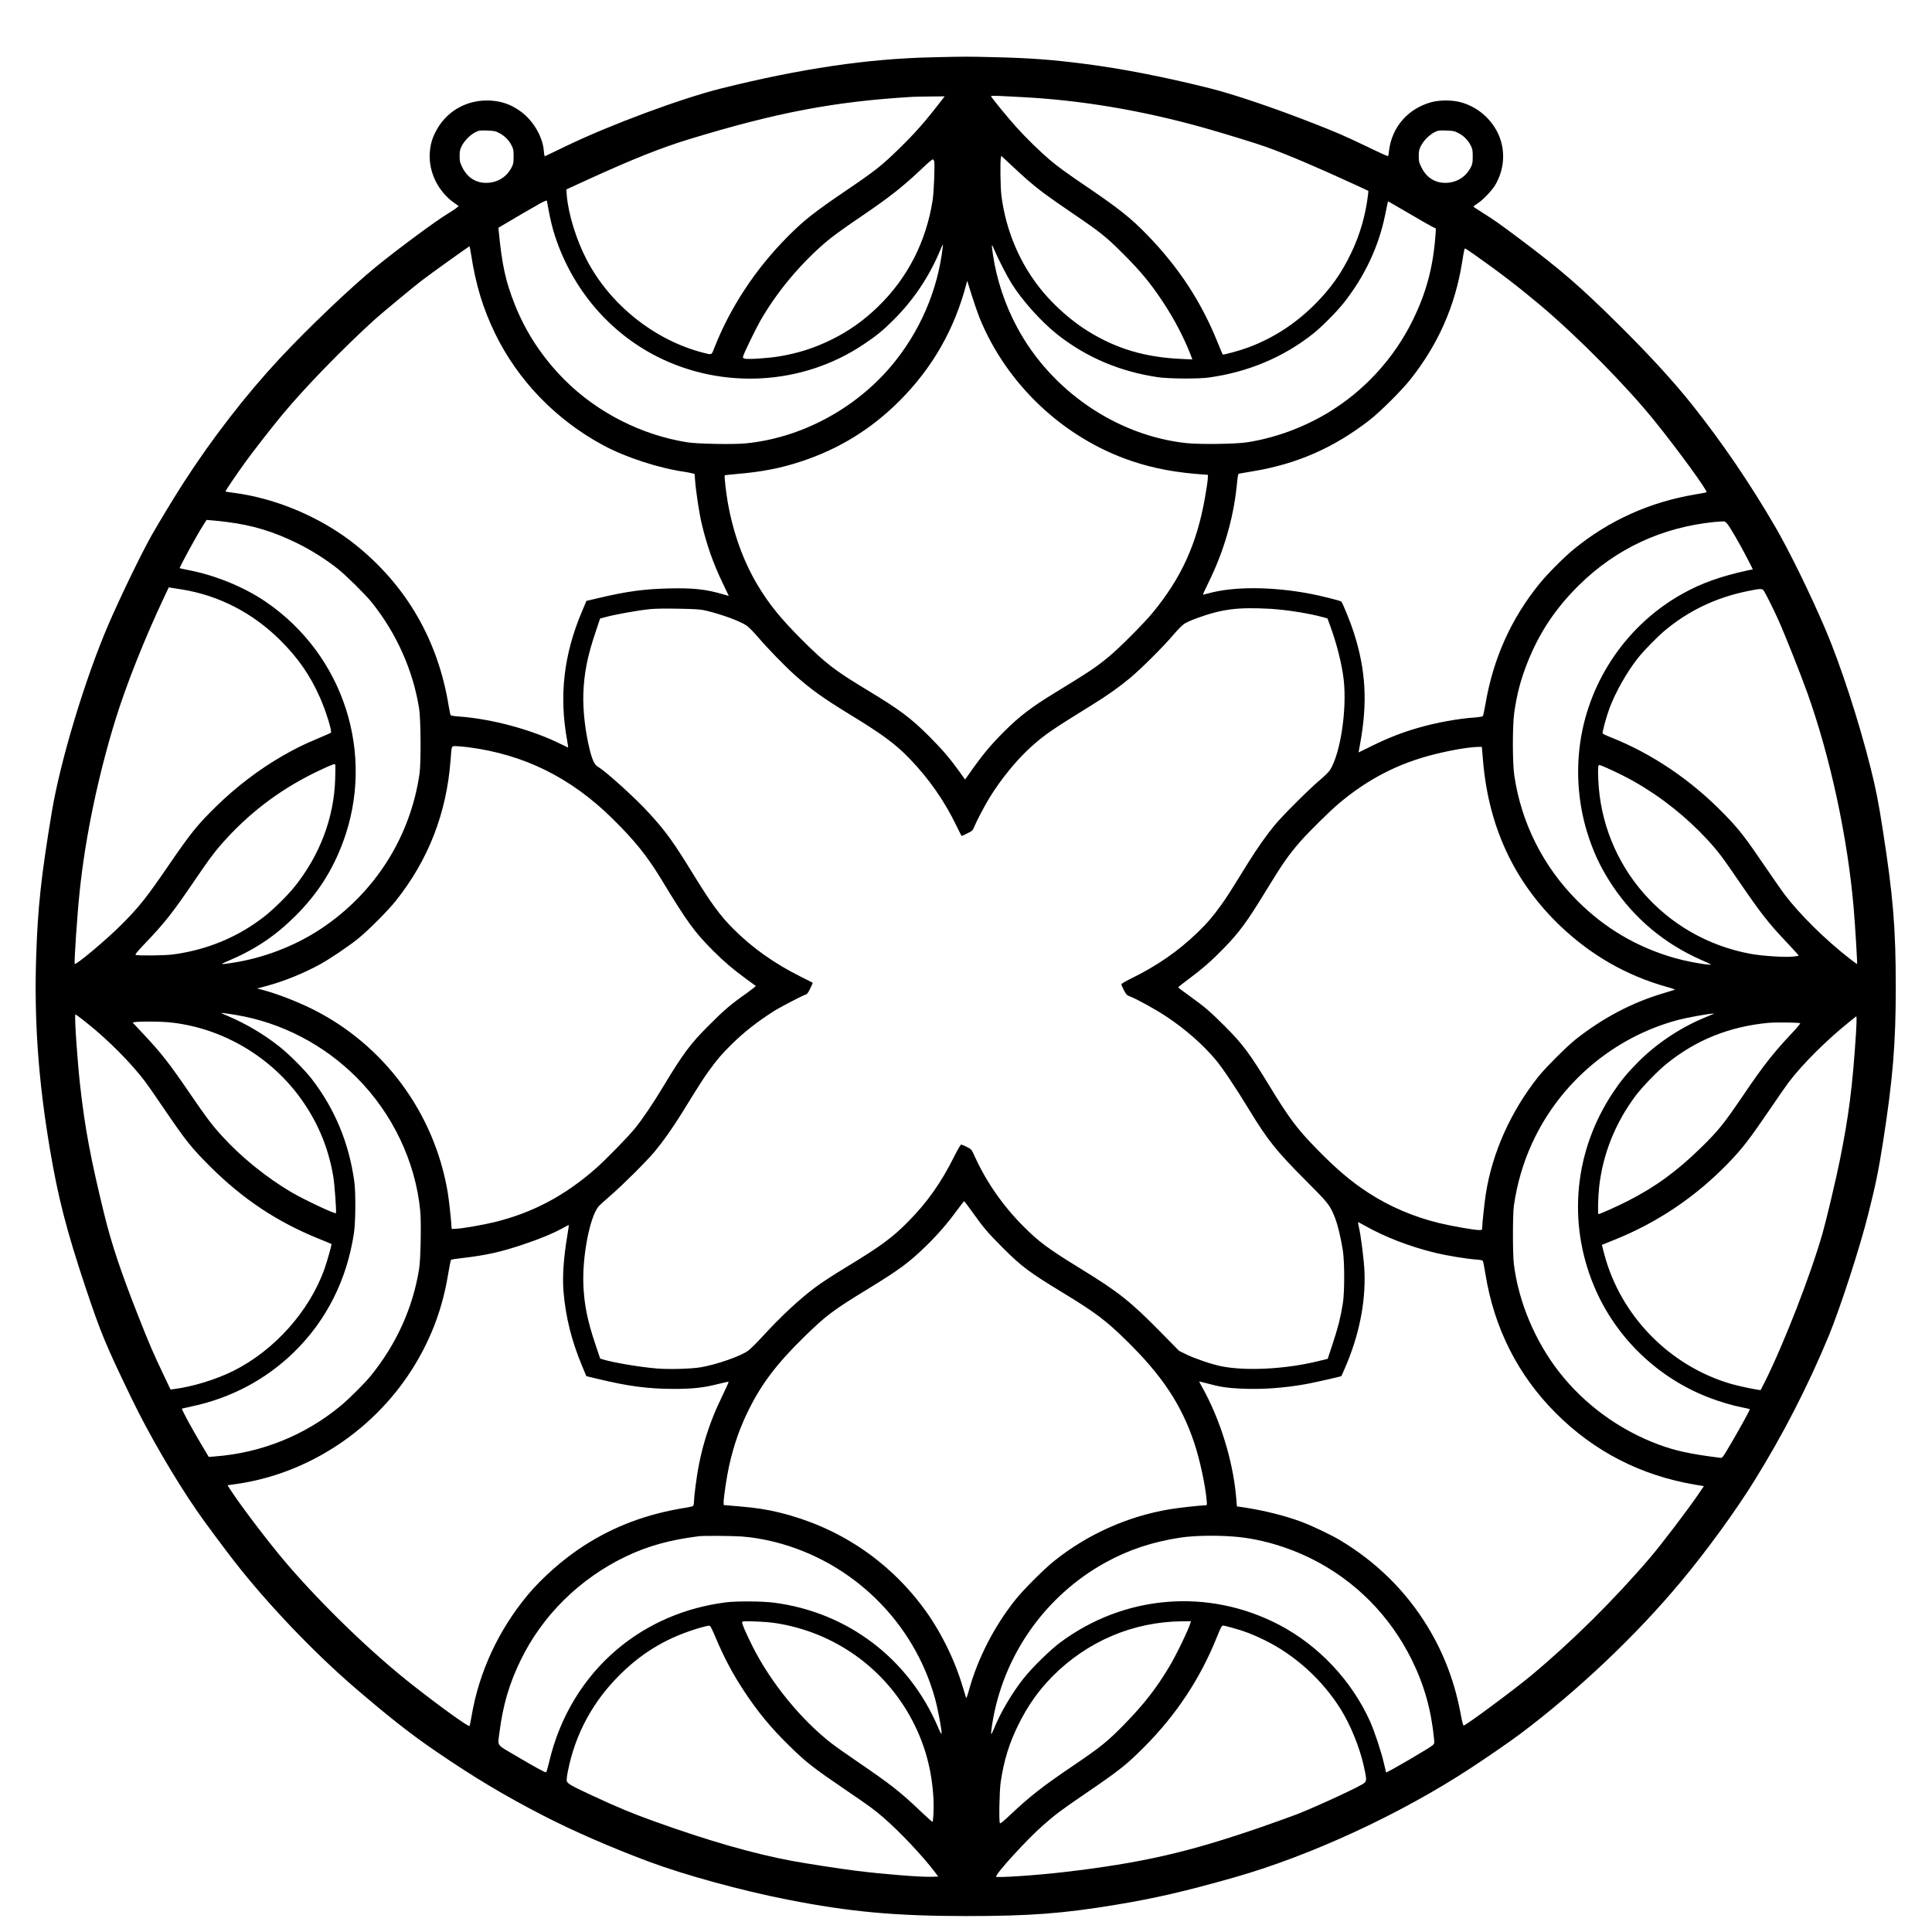 <?xml version="1.0" encoding="UTF-8" standalone="yes"?>
<svg version="1.0" xmlns="http://www.w3.org/2000/svg" width="2000pt" height="2000pt" viewBox="0 0 2667 2667" preserveAspectRatio="xMidYMid meet">
  <g transform="translate(0,2667) scale(0.1,-0.1)" fill="#000000" stroke="none">
    <path d="M12865 25879 c-885 -19 -1814 -157 -2910 -430 -548 -137 -1527 -500
-2127 -789 -161 -78 -298 -144 -304 -146 -7 -3 -13 22 -17 73 -13 187 -140
408 -305 534 -147 112 -299 162 -482 162 -307 -1 -574 -166 -709 -437 -50 -99
-70 -174 -78 -286 -18 -265 115 -535 340 -693 l59 -41 -30 -26 c-17 -14 -71
-50 -121 -80 -164 -99 -677 -478 -976 -721 -347 -281 -953 -858 -1345 -1279
-471 -506 -936 -1108 -1327 -1715 -131 -203 -342 -552 -440 -725 -144 -255
-438 -863 -600 -1240 -319 -742 -660 -1872 -777 -2575 -148 -888 -195 -1324
-217 -2010 -28 -873 30 -1694 187 -2630 113 -678 234 -1147 496 -1930 206
-618 280 -796 629 -1518 241 -501 601 -1120 917 -1577 88 -128 370 -508 512
-690 454 -582 1093 -1252 1660 -1739 469 -403 779 -647 1125 -882 524 -358
936 -604 1470 -880 416 -214 942 -444 1460 -637 505 -188 1275 -399 1920 -526
854 -168 1485 -226 2470 -226 866 0 1332 35 2060 156 548 91 950 184 1621 374
1059 300 2294 870 3269 1508 234 153 553 373 690 476 798 600 1597 1356 2219
2102 352 422 747 964 1008 1384 401 644 745 1315 1032 2007 161 392 428 1213
546 1683 105 418 139 583 205 1001 134 860 175 1350 175 2125 0 823 -36 1264
-181 2189 -60 384 -92 546 -165 839 -162 649 -418 1433 -625 1919 -213 498
-501 1085 -697 1422 -349 599 -725 1151 -1141 1675 -260 327 -607 705 -1032
1125 -529 522 -773 733 -1350 1167 -290 217 -343 255 -531 373 -60 36 -108 70
-108 73 0 4 27 24 60 46 72 46 192 172 239 249 142 238 148 528 16 762 -109
192 -288 331 -500 386 -111 29 -280 29 -390 0 -327 -87 -552 -344 -591 -676
-3 -33 -8 -63 -11 -67 -5 -9 -40 7 -338 150 -275 131 -377 175 -680 294 -573
224 -1111 406 -1451 491 -618 155 -1220 272 -1726 336 -455 58 -736 79 -1223
91 -410 10 -393 10 -880 -1z m1235 -549 c820 -42 1656 -182 2520 -424 239 -67
720 -214 855 -263 286 -102 702 -279 1243 -528 l172 -80 -5 -50 c-33 -283
-112 -557 -234 -810 -135 -281 -280 -485 -500 -706 -271 -270 -570 -464 -916
-594 -124 -46 -347 -107 -356 -98 -4 5 -35 78 -69 163 -227 564 -536 1037
-975 1489 -220 227 -389 362 -815 651 -296 201 -411 284 -535 389 -129 110
-318 294 -453 444 -121 134 -352 416 -352 430 0 5 48 6 108 3 59 -3 199 -11
312 -16z m-1127 -77 c-202 -262 -342 -421 -554 -628 -250 -244 -328 -306 -739
-585 -437 -297 -579 -408 -800 -630 -451 -452 -803 -987 -1025 -1557 -32 -84
-29 -83 -144 -53 -671 171 -1286 660 -1610 1280 -146 279 -256 636 -277 895
l-6 80 288 132 c626 286 1015 441 1403 560 1215 371 2011 522 3086 586 28 2
139 4 248 5 l198 2 -68 -87z m-6075 -423 c72 -38 129 -98 167 -173 22 -44 25
-64 25 -147 0 -83 -3 -103 -25 -147 -60 -119 -164 -194 -293 -213 -171 -24
-312 51 -389 208 -34 69 -38 84 -38 156 0 69 4 90 29 140 35 72 116 154 187
190 51 26 60 27 164 24 102 -4 115 -7 173 -38z m13240 0 c72 -38 129 -98 167
-173 22 -44 25 -64 25 -147 0 -83 -3 -103 -25 -147 -60 -119 -164 -194 -293
-213 -171 -24 -312 51 -389 208 -34 69 -38 84 -38 156 0 69 4 90 29 140 35 72
116 154 187 190 51 26 60 27 164 24 102 -4 115 -7 173 -38z m-5958 -641 c166
-144 272 -222 637 -471 373 -253 454 -318 689 -553 238 -238 375 -403 539
-650 166 -251 293 -492 395 -753 l20 -54 -147 7 c-504 22 -898 139 -1292 382
-219 135 -451 338 -623 543 -311 371 -512 837 -574 1330 -14 115 -19 460 -8
518 l6 31 137 -128 c75 -71 174 -162 221 -202z m-1284 255 c11 -44 -4 -421
-21 -534 -89 -576 -347 -1079 -756 -1475 -195 -189 -404 -337 -640 -453 -239
-117 -455 -186 -719 -231 -151 -26 -448 -45 -484 -31 -23 9 -24 12 -14 42 18
54 172 371 229 471 210 368 493 719 827 1023 131 119 266 220 567 424 396 268
580 414 848 668 70 67 134 122 142 122 8 0 18 -12 21 -26z m-5346 -547 c0 -2
9 -51 20 -110 28 -153 56 -268 92 -377 239 -729 744 -1325 1408 -1662 906
-459 2007 -396 2845 164 185 123 274 196 425 347 272 273 482 586 631 938 49
115 50 117 43 63 -69 -603 -319 -1178 -713 -1645 -506 -598 -1254 -994 -2013
-1066 -173 -16 -657 -7 -798 15 -631 99 -1243 410 -1694 860 -306 307 -534
651 -689 1041 -127 318 -177 548 -222 1010 l-5 50 48 29 c98 60 460 271 527
307 61 34 95 46 95 36z m11952 -203 c125 -74 248 -144 274 -156 l46 -23 -6
-90 c-32 -440 -127 -797 -316 -1180 -261 -530 -676 -980 -1182 -1281 -339
-201 -717 -339 -1098 -399 -156 -25 -648 -32 -840 -12 -962 102 -1868 721
-2338 1596 -169 313 -286 666 -336 1012 -22 150 -20 155 23 54 54 -128 171
-355 236 -460 148 -236 411 -528 632 -703 399 -315 864 -512 1388 -589 151
-22 562 -25 705 -4 542 75 1034 283 1440 607 118 94 321 299 419 422 287 363
482 775 571 1211 17 80 32 156 35 169 l6 23 57 -32 c31 -18 159 -92 284 -165z
m-12998 -541 c63 -413 164 -744 331 -1088 314 -645 837 -1187 1485 -1538 314
-170 770 -319 1140 -372 25 -4 64 -11 87 -17 l41 -10 7 -86 c11 -153 56 -449
90 -595 70 -298 162 -559 291 -826 46 -96 84 -175 84 -176 0 -2 -37 8 -82 22
-234 69 -411 88 -743 80 -341 -8 -581 -40 -965 -131 l-175 -41 -61 -145 c-252
-595 -318 -1164 -205 -1782 9 -54 16 -98 14 -98 -2 0 -43 20 -91 44 -399 200
-956 352 -1415 385 -69 5 -112 12 -117 20 -4 7 -15 61 -25 119 -146 909 -581
1664 -1284 2229 -476 382 -1106 649 -1706 723 -49 6 -91 13 -93 15 -5 4 147
228 267 395 97 136 398 522 522 670 316 379 819 897 1269 1307 90 81 537 452
649 538 118 91 653 474 662 475 3 0 13 -53 23 -117z m13845 5 c351 -247 612
-447 921 -707 509 -429 1180 -1108 1566 -1586 320 -396 740 -972 722 -990 -3
-3 -72 -17 -154 -30 -625 -104 -1188 -357 -1673 -752 -136 -111 -363 -338
-474 -474 -396 -486 -644 -1037 -752 -1673 -14 -83 -30 -155 -35 -161 -6 -7
-54 -15 -107 -19 -235 -16 -531 -70 -778 -141 -224 -64 -407 -135 -631 -244
l-200 -98 22 121 c104 569 79 1016 -88 1536 -42 132 -153 407 -172 426 -11 12
-288 81 -436 109 -527 99 -1055 100 -1398 4 -41 -11 -75 -19 -77 -17 -1 2 33
75 76 163 208 420 341 873 389 1315 21 201 18 188 48 194 15 3 96 17 181 31
606 101 1108 321 1601 701 148 114 450 414 573 570 382 484 614 1010 711 1615
28 175 32 189 42 189 4 0 59 -37 123 -82z m-6830 -868 c374 -926 1166 -1671
2108 -1986 311 -104 612 -159 1008 -186 l40 -3 -3 -60 c-2 -33 -19 -148 -38
-255 -113 -640 -327 -1111 -727 -1594 -126 -152 -468 -494 -607 -607 -187
-152 -238 -186 -740 -494 -329 -201 -491 -326 -706 -541 -194 -195 -299 -323
-505 -618 l-27 -37 -77 108 c-138 191 -235 304 -414 484 -258 258 -409 371
-861 644 -445 268 -575 369 -896 689 -296 296 -455 492 -611 751 -201 334
-343 728 -418 1157 -25 147 -48 358 -40 366 3 3 78 11 167 19 341 28 607 80
888 173 525 173 969 447 1360 839 453 454 757 987 920 1611 l12 44 62 -199
c35 -110 82 -247 105 -305z m-10384 -2826 c351 -44 642 -132 970 -294 191 -94
401 -226 563 -356 113 -91 372 -346 459 -454 346 -429 578 -948 660 -1480 22
-145 26 -739 5 -885 -125 -879 -619 -1656 -1367 -2150 -362 -239 -802 -406
-1236 -469 -151 -23 -156 -20 -49 25 380 160 658 346 941 628 302 302 507 621
653 1014 452 1215 14 2583 -1064 3319 -286 196 -675 358 -1028 430 -86 17
-159 33 -161 34 -9 7 234 453 327 598 l44 69 81 -7 c45 -3 136 -13 202 -22z
m20709 -25 c38 -45 187 -302 273 -471 l80 -157 -76 -16 c-370 -81 -636 -176
-895 -321 -756 -421 -1282 -1182 -1410 -2040 -67 -448 -24 -918 123 -1344 83
-242 182 -441 326 -655 301 -447 712 -791 1210 -1012 175 -78 169 -74 95 -67
-106 9 -318 51 -451 89 -520 148 -968 412 -1349 795 -469 471 -770 1072 -866
1725 -26 172 -26 686 -1 865 36 255 86 447 179 685 164 418 393 762 724 1086
510 498 1136 789 1856 863 68 6 131 10 141 8 9 -2 28 -17 41 -33z m-21334
-906 c512 -82 982 -325 1361 -703 247 -246 411 -484 547 -791 79 -178 169
-466 150 -484 -3 -3 -84 -39 -179 -79 -202 -85 -307 -136 -491 -242 -320 -184
-641 -428 -917 -699 -258 -253 -347 -364 -655 -813 -303 -443 -410 -578 -655
-822 -207 -206 -621 -554 -639 -536 -11 12 34 686 69 1011 78 746 254 1585
491 2355 149 483 406 1130 677 1703 l61 129 42 -7 c24 -3 86 -13 138 -22z
m21833 -11 c19 -21 127 -235 207 -412 79 -174 307 -746 398 -1001 319 -891
559 -2007 642 -2986 20 -239 51 -755 46 -761 -2 -1 -48 32 -102 74 -336 261
-692 613 -901 889 -33 44 -138 195 -234 335 -309 455 -388 557 -599 774 -460
472 -998 835 -1574 1062 -54 21 -100 44 -103 50 -6 17 52 231 94 344 84 226
241 503 393 695 83 105 263 289 371 380 325 272 697 451 1124 541 187 39 216
41 238 16z m-6798 -257 c215 -13 532 -63 715 -114 l65 -18 38 -104 c92 -250
164 -539 187 -751 44 -415 -47 -1013 -191 -1239 -16 -25 -79 -87 -141 -139
-141 -118 -506 -482 -617 -615 -113 -136 -249 -328 -368 -520 -259 -419 -300
-483 -375 -587 -113 -158 -188 -246 -324 -378 -269 -261 -568 -467 -932 -644
-67 -33 -122 -66 -122 -73 0 -8 15 -44 34 -81 31 -60 39 -69 83 -86 98 -38
362 -184 503 -278 265 -176 503 -385 682 -598 93 -110 276 -384 466 -696 250
-411 374 -566 769 -962 326 -326 339 -343 410 -519 39 -97 82 -277 110 -453
25 -162 25 -578 0 -735 -31 -192 -67 -334 -139 -551 l-70 -212 -127 -31 c-451
-111 -1000 -140 -1343 -71 -135 28 -354 102 -477 161 l-104 51 -241 245 c-431
439 -593 567 -1116 888 -448 275 -580 372 -795 589 -282 283 -510 611 -671
966 -43 94 -43 94 -106 127 -35 17 -70 32 -78 33 -10 0 -43 -56 -94 -157 -184
-371 -380 -647 -651 -919 -214 -214 -368 -327 -815 -599 -212 -129 -371 -232
-465 -303 -223 -169 -457 -387 -714 -666 -80 -88 -172 -179 -204 -202 -101
-75 -440 -193 -657 -229 -133 -22 -435 -30 -605 -16 -228 19 -582 78 -735 123
l-45 14 -70 209 c-107 318 -152 545 -162 820 -14 391 90 925 208 1068 17 21
93 90 168 154 164 141 495 470 610 608 113 136 249 328 368 520 259 419 300
483 375 587 112 157 188 245 324 378 172 168 349 306 574 450 88 56 409 223
446 232 15 4 34 30 59 82 21 42 36 78 34 80 -2 2 -76 39 -164 83 -362 180
-669 397 -932 661 -184 184 -307 352 -568 778 -259 421 -365 568 -586 810
-187 207 -606 587 -712 647 -47 27 -77 87 -112 221 -64 252 -100 554 -92 791
10 284 57 521 170 853 l61 183 51 14 c130 38 453 97 635 116 72 7 211 10 398
6 239 -4 301 -9 372 -25 223 -53 476 -146 567 -208 29 -20 99 -91 156 -158
135 -158 369 -399 513 -528 224 -199 384 -313 759 -543 450 -275 622 -402 820
-606 265 -274 483 -585 647 -926 38 -79 71 -143 74 -143 3 0 38 16 78 36 70
35 74 39 96 93 31 76 141 286 208 396 161 263 388 539 589 717 180 160 280
228 833 570 212 131 366 241 517 366 157 131 463 435 601 599 59 69 124 135
151 152 26 17 96 49 157 71 357 133 578 161 1039 135z m-11080 -1910 c769
-100 1413 -418 1987 -983 308 -303 477 -513 670 -829 367 -606 463 -738 728
-1003 144 -144 273 -254 450 -383 69 -50 128 -93 133 -97 4 -3 -52 -48 -125
-100 -218 -153 -313 -234 -518 -440 -259 -258 -358 -391 -635 -850 -143 -237
-280 -440 -383 -568 -95 -119 -410 -442 -552 -566 -428 -375 -869 -608 -1395
-737 -157 -38 -443 -88 -525 -91 l-65 -3 -3 40 c-7 120 -36 375 -53 475 -187
1091 -880 2028 -1866 2520 -224 111 -506 219 -710 271 l-53 13 143 39 c233 63
508 176 727 296 135 75 386 244 515 347 142 113 417 388 529 529 450 565 701
1210 756 1945 16 204 10 190 73 190 29 0 107 -7 172 -15z m14008 -194 c77
-902 427 -1656 1049 -2257 430 -415 930 -703 1493 -859 66 -18 113 -35 105
-38 -8 -3 -78 -24 -154 -47 -434 -128 -839 -341 -1216 -639 -121 -96 -413
-388 -512 -511 -381 -479 -637 -1048 -727 -1620 -18 -114 -51 -420 -51 -477 0
-21 -5 -23 -45 -23 -64 0 -377 55 -543 95 -359 87 -692 230 -985 421 -238 155
-440 327 -707 600 -273 279 -380 421 -650 864 -284 465 -374 586 -629 841
-204 203 -271 260 -489 417 -81 57 -147 108 -147 113 0 4 63 54 140 111 188
139 323 257 485 424 221 227 324 368 590 804 229 375 311 492 476 680 115 131
410 421 529 521 406 340 822 553 1320 677 232 58 469 98 596 101 l55 1 17
-199z m-15846 -246 c-16 -534 -213 -1055 -564 -1490 -96 -119 -294 -314 -414
-407 -364 -284 -793 -462 -1263 -524 -118 -15 -492 -19 -514 -5 -9 6 24 46
120 147 286 299 386 426 708 899 203 299 282 402 430 563 361 393 791 708
1285 939 186 87 209 95 214 74 2 -9 1 -97 -2 -196z m17564 150 c259 -117 434
-214 653 -362 343 -232 685 -549 910 -842 41 -53 158 -220 261 -371 296 -434
404 -571 664 -844 83 -88 151 -163 151 -167 0 -4 -39 -11 -87 -15 -125 -10
-423 10 -584 40 -1183 221 -2049 1217 -2096 2412 -6 161 -3 194 17 194 5 0 55
-20 111 -45z m-18932 -3406 c627 -105 1215 -411 1668 -867 492 -494 809 -1159
874 -1836 16 -164 6 -668 -15 -801 -87 -541 -315 -1044 -670 -1480 -83 -102
-296 -314 -409 -408 -494 -410 -1096 -653 -1738 -702 l-87 -7 -80 134 c-145
241 -299 525 -290 533 2 1 59 14 128 29 546 115 1024 368 1414 746 451 438
737 1005 833 1655 22 150 25 560 4 705 -74 535 -270 1005 -591 1420 -96 123
-307 335 -440 440 -215 171 -462 317 -707 421 -115 49 -117 50 -63 43 30 -3
106 -14 169 -25z m20386 11 c-11 -5 -71 -30 -133 -56 -327 -137 -656 -359
-904 -610 -151 -154 -230 -249 -337 -409 -539 -804 -637 -1795 -265 -2682 295
-705 877 -1266 1593 -1539 144 -55 327 -109 454 -133 54 -11 100 -21 102 -23
6 -6 -115 -227 -257 -470 -120 -204 -121 -206 -152 -202 -419 53 -615 96 -853
184 -537 200 -1016 549 -1366 995 -335 428 -564 971 -629 1495 -17 140 -17
682 0 805 43 303 129 597 255 870 382 831 1128 1460 2011 1695 121 32 410 85
481 88 l20 1 -20 -9z m-22438 -128 c288 -229 611 -555 800 -807 33 -44 138
-195 233 -335 333 -489 392 -563 659 -831 452 -451 927 -767 1504 -1000 93
-37 171 -70 173 -72 6 -6 -60 -239 -96 -342 -208 -584 -691 -1126 -1258 -1409
-238 -119 -561 -218 -818 -251 l-50 -6 -94 198 c-154 325 -195 420 -350 813
-237 600 -369 993 -470 1405 -187 762 -269 1197 -334 1785 -37 330 -77 905
-67 974 1 9 33 -14 168 -122z m24414 -132 c-48 -744 -100 -1149 -226 -1770
-56 -274 -184 -813 -236 -995 -166 -580 -530 -1516 -796 -2050 -31 -60 -57
-112 -58 -113 -7 -8 -290 50 -401 82 -852 245 -1533 940 -1758 1794 l-33 127
180 73 c591 238 1112 590 1557 1048 203 210 288 319 595 769 108 159 218 317
243 350 193 255 531 591 847 844 l90 72 4 -28 c1 -15 -2 -107 -8 -203z
m-23301 149 c702 -64 1373 -441 1803 -1014 249 -333 407 -699 477 -1111 19
-108 47 -501 37 -511 -14 -14 -439 186 -613 288 -343 202 -693 485 -955 772
-143 157 -220 259 -444 587 -291 426 -401 566 -654 835 l-141 150 37 6 c64 10
332 9 453 -2z m22530 -14 c6 -4 -46 -66 -119 -143 -251 -266 -395 -450 -669
-855 -270 -397 -339 -483 -583 -722 -330 -323 -632 -543 -1009 -734 -147 -75
-384 -181 -404 -181 -12 0 -5 250 10 380 51 453 225 884 505 1257 95 125 307
344 430 442 405 326 863 510 1399 561 101 9 422 6 440 -5z m-11427 -2607 c155
-218 212 -284 421 -494 260 -260 365 -338 836 -624 439 -267 584 -376 864
-650 496 -485 762 -885 940 -1412 77 -229 155 -589 173 -795 6 -73 6 -73 -19
-73 -65 0 -368 -34 -494 -55 -580 -98 -1129 -344 -1589 -711 -142 -113 -427
-398 -539 -539 -293 -368 -519 -809 -641 -1250 -18 -66 -35 -113 -38 -105 -3
8 -24 78 -47 154 -112 381 -317 791 -551 1102 -492 656 -1172 1105 -1974 1303
-174 43 -333 68 -568 87 l-207 18 0 45 c0 67 44 358 75 496 65 290 149 529
271 774 178 360 389 637 755 996 307 302 409 378 879 665 442 270 578 370 814
600 164 160 295 312 431 498 49 67 92 121 96 120 4 -2 54 -69 112 -150z m5416
-187 c283 -159 617 -288 972 -375 156 -38 434 -84 566 -93 46 -3 87 -11 92
-17 5 -6 21 -87 36 -180 120 -750 450 -1402 975 -1926 525 -525 1166 -855
1908 -983 l133 -22 -92 -135 c-133 -195 -501 -678 -643 -844 -499 -585 -1091
-1172 -1656 -1641 -233 -194 -896 -685 -925 -685 -7 0 -21 51 -35 127 -81 453
-232 858 -459 1232 -300 494 -705 895 -1213 1200 -122 73 -391 201 -534 254
-232 86 -518 157 -804 200 l-85 12 -12 140 c-46 505 -224 1075 -477 1523 -20
34 -33 62 -30 62 3 0 56 -14 119 -30 170 -46 263 -60 455 -69 291 -14 598 8
907 64 116 22 473 102 480 109 1 1 26 56 54 122 190 440 281 892 265 1314 -6
159 -49 505 -80 633 -7 31 -11 57 -9 57 3 0 44 -22 92 -49z m-11006 -128 c-53
-313 -71 -575 -54 -783 30 -354 112 -682 257 -1027 l58 -140 151 -36 c429
-104 699 -139 1055 -140 263 0 417 17 619 69 74 19 136 32 139 29 3 -3 -38
-94 -91 -203 -196 -403 -310 -788 -366 -1240 -12 -90 -21 -185 -21 -211 0 -28
-6 -53 -13 -60 -8 -6 -58 -18 -113 -26 -522 -84 -973 -252 -1394 -523 -275
-176 -578 -442 -777 -682 -404 -487 -670 -1062 -773 -1669 -12 -69 -24 -130
-28 -137 -10 -18 -371 241 -764 548 -567 442 -1256 1105 -1766 1700 -229 267
-643 811 -775 1019 l-36 56 92 13 c1025 137 1964 762 2504 1666 227 379 374
780 447 1222 19 112 38 207 42 211 5 5 77 16 159 25 320 37 522 81 835 186
223 74 412 152 542 223 46 26 86 46 89 47 3 0 -5 -62 -18 -137z m2402 -4163
c150 -11 300 -36 460 -76 1069 -269 1923 -1105 2214 -2167 40 -148 95 -440 89
-478 -2 -13 -20 19 -47 83 -402 948 -1248 1592 -2266 1724 -158 21 -515 23
-660 5 -568 -71 -1087 -295 -1507 -650 -466 -394 -792 -934 -937 -1553 -18
-76 -37 -140 -42 -143 -11 -7 -146 67 -436 238 -257 152 -233 117 -208 314 48
373 132 662 289 988 300 622 817 1133 1458 1440 300 143 608 229 1003 278 67
9 459 6 590 -3z m6790 -1 c352 -26 744 -138 1086 -310 598 -299 1078 -784
1379 -1394 170 -344 266 -686 306 -1087 6 -63 5 -68 -19 -90 -41 -38 -634
-384 -643 -375 -1 1 -14 56 -29 122 -35 156 -129 440 -193 584 -253 561 -707
1044 -1252 1330 -978 512 -2140 418 -3029 -246 -138 -103 -385 -346 -500 -491
-163 -206 -324 -480 -412 -701 -19 -46 -35 -76 -37 -67 -2 9 4 65 13 124 146
950 727 1781 1570 2245 317 174 648 284 1035 342 178 27 481 33 725 14z
m-6325 -1194 c818 -124 1519 -624 1899 -1355 174 -336 265 -676 287 -1070 7
-130 -2 -320 -15 -320 -4 0 -79 68 -167 151 -273 260 -410 368 -844 664 -151
103 -318 220 -371 261 -424 326 -848 844 -1099 1344 -94 188 -152 321 -145
338 5 13 29 14 178 9 94 -3 219 -13 277 -22z m5734 3 c-33 -108 -198 -447
-295 -609 -179 -299 -347 -514 -614 -788 -239 -244 -324 -313 -722 -583 -405
-274 -589 -418 -855 -669 -97 -92 -139 -126 -145 -117 -15 24 -7 445 11 568
44 297 117 533 241 785 131 267 280 478 477 677 480 482 1109 749 1781 757
l128 1 -7 -22z m-6559 -195 c128 -301 237 -505 400 -753 190 -287 364 -498
621 -750 236 -231 327 -302 794 -620 312 -212 370 -254 507 -372 221 -190 546
-535 709 -752 l46 -61 -103 -3 c-151 -4 -664 37 -1039 84 -187 23 -693 101
-875 135 -537 100 -1157 278 -1910 549 -306 110 -502 192 -857 357 -284 132
-335 161 -344 198 -4 15 3 76 16 138 103 519 351 972 736 1347 315 307 656
504 1089 630 55 16 110 29 121 29 19 1 32 -22 89 -156z m7152 122 c163 -46
261 -84 428 -165 422 -206 803 -552 1056 -960 134 -216 257 -521 314 -774 42
-189 42 -206 8 -239 -43 -41 -605 -302 -922 -429 -69 -27 -295 -108 -501 -180
-1015 -351 -1653 -496 -2730 -622 -368 -43 -930 -81 -930 -62 0 47 427 514
649 709 167 148 252 211 576 432 489 334 573 401 825 654 438 440 767 938 995
1504 58 144 71 167 89 167 12 0 76 -16 143 -35z"/>
  </g>
</svg>